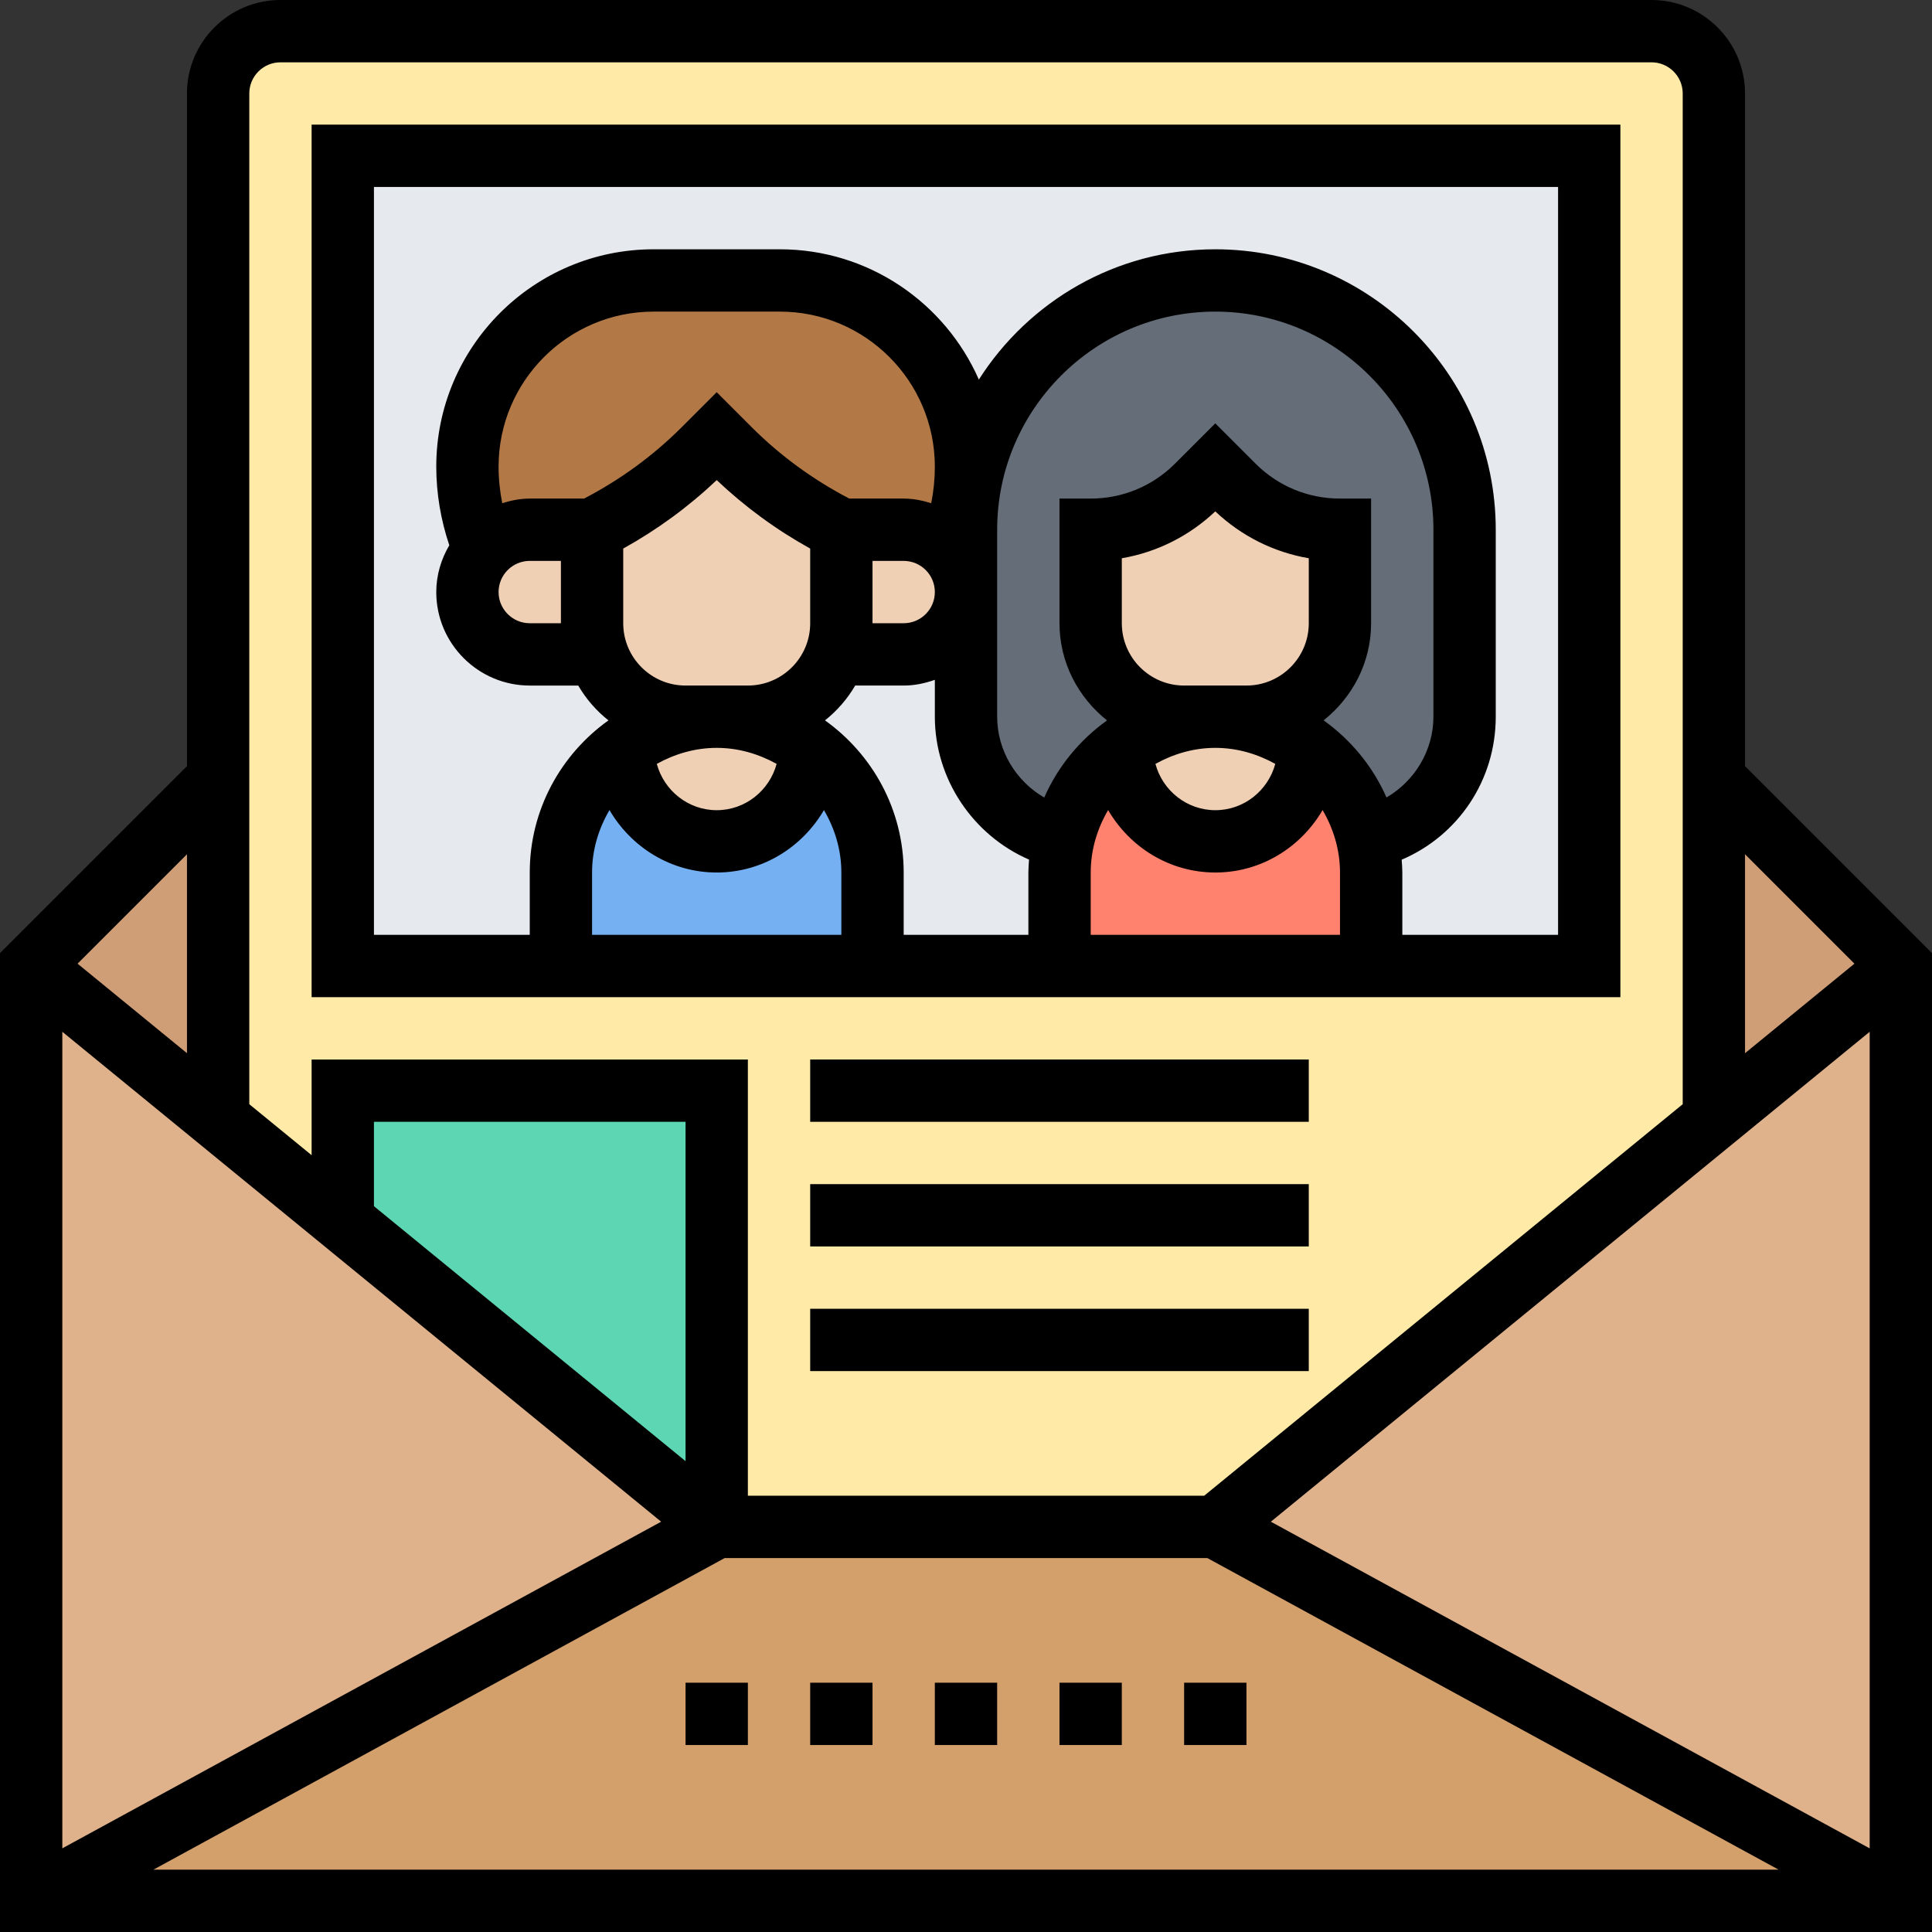 <svg id="Layer_5" enable-background="new 0 0 62 62" height="512" viewBox="0 0 62 62" width="512" xmlns="http://www.w3.org/2000/svg"><rect x="0" y="0" width="62" height="62" fill="#333333" stroke="none"/><g><g><g><path d="m55 35.91-16 13.09h-16l-16-13.09v-32.91c0-1.1.9-2 2-2h44c1.1 0 2 .9 2 2z" fill="#ffeaa7"/></g><g><path d="m11 5h40v26h-40z" fill="#e6e9ed"/></g><g><path d="m61 31-6 4.91v-10.91z" fill="#cf9e76"/></g><g><path d="m7 25v10.91l-6-4.91z" fill="#cf9e76"/></g><g><path d="m61 31v30l-22-12 16-13.09z" fill="#dfb28b"/></g><g><path d="m23 49-22 12v-30l6 4.91 4 3.27z" fill="#dfb28b"/></g><g><path d="m61 61h-60l22-12h16z" fill="#d3a06c"/></g><g><path d="m23 35v14l-12-9.82v-4.18z" fill="#5cd6b3"/></g><g><path d="m47 17v6c0 1.91-1.33 3.5-3.12 3.9-.21-.94-.69-1.78-1.34-2.44-.16-.16-.34-.31-.53-.45-.84-.63-1.88-1.01-3.01-1.01h1c1.66 0 3-1.34 3-3v-3c-1.28 0-2.51-.51-3.41-1.41l-.59-.59-.59.59c-.9.9-2.13 1.41-3.41 1.41v3c0 1.66 1.34 3 3 3h1c-1.13 0-2.17.38-3.01 1.01-.93.7-1.61 1.72-1.87 2.89-1.78-.4-3.12-1.99-3.12-3.9v-4-2c0-2.21.9-4.21 2.34-5.66 1.45-1.44 3.45-2.34 5.66-2.34 4.42 0 8 3.58 8 8z" fill="#656d78"/></g><g><path d="m44 28v3h-10v-3c0-.38.04-.74.12-1.1.26-1.17.94-2.19 1.87-2.89l.01.01c.02 1.65 1.35 2.98 3 2.98s2.99-1.33 3-2.98l.01-.01c.19.14.37.29.53.45.65.66 1.13 1.5 1.34 2.44.08.36.12.72.12 1.1z" fill="#ff826e"/></g><g><path d="m43 17v3c0 1.66-1.34 3-3 3h-1-1c-1.66 0-3-1.34-3-3v-3c1.28 0 2.51-.51 3.41-1.41l.59-.59.59.59c.9.9 2.13 1.41 3.41 1.41z" fill="#f0d0b4"/></g><g><path d="m42.01 24.01-.01.01c-.01 1.65-1.35 2.98-3 2.98s-2.98-1.33-3-2.98l-.01-.01c.84-.63 1.88-1.01 3.01-1.01s2.17.38 3.01 1.01z" fill="#f0d0b4"/></g><g><path d="m31 14.97c0 .94-.19 1.85-.53 2.68-.37-.4-.89-.65-1.47-.65h-2c-1.32-.66-2.53-1.53-3.58-2.58l-.42-.42-.42.42c-1.05 1.05-2.26 1.92-3.58 2.58h-2c-.57 0-1.09.24-1.45.63l-.03-.03c-.34-.81-.52-1.7-.52-2.63 0-3.3 2.67-5.97 5.97-5.97h4.06c1.65 0 3.14.67 4.22 1.75s1.75 2.57 1.75 4.22z" fill="#b27946"/></g><g><path d="m30.47 17.65c.33.35.53.83.53 1.35 0 .55-.22 1.05-.59 1.41-.36.37-.86.59-1.41.59h-2.17-.01c.12-.31.18-.65.18-1v-3h2c.58 0 1.1.25 1.47.65z" fill="#f0d0b4"/></g><g><path d="m28 28v3h-10v-3c0-1.63.78-3.08 1.99-3.99l.01.01c.01 1.65 1.35 2.98 3 2.98s2.99-1.33 3-2.98l.01-.01c.19.14.37.29.53.45.9.91 1.46 2.16 1.46 3.54z" fill="#75b1f2"/></g><g><path d="m27 17v3c0 .35-.06.69-.18 1-.4 1.17-1.51 2-2.82 2h-1-1c-1.31 0-2.42-.83-2.82-2-.12-.31-.18-.65-.18-1v-3c1.32-.66 2.53-1.53 3.58-2.58l.42-.42.42.42c1.05 1.05 2.26 1.92 3.58 2.58z" fill="#f0d0b4"/></g><g><path d="m26.01 24.01-.01.01c-.01 1.65-1.35 2.98-3 2.98s-2.99-1.33-3-2.98l-.01-.01c.84-.63 1.88-1.01 3.01-1.01s2.17.38 3.01 1.01z" fill="#f0d0b4"/></g><g><path d="m19.18 21h-.01-2.17c-.55 0-1.05-.22-1.41-.59-.37-.36-.59-.86-.59-1.41 0-.53.2-1.01.55-1.37.36-.39.88-.63 1.45-.63h2v3c0 .35.06.69.18 1z" fill="#f0d0b4"/></g></g><g><path d="m56 24.586v-21.586c0-1.654-1.346-3-3-3h-44c-1.654 0-3 1.346-3 3v21.586l-6 6v31.414h62v-31.414zm-34.783 24.247-19.217 10.482v-26.204zm.783-1.943-10-8.182v-2.708h10zm1.255 3.11h15.49l18.333 10h-52.156zm17.528-1.167 19.217-15.722v26.205zm18.728-17.908-3.511 2.873v-6.384zm-50.511-28.925h44c.551 0 1 .448 1 1v32.435l-15.357 12.565h-14.643v-14h-14v3.071l-2-1.636v-32.435c0-.552.449-1 1-1zm-3 31.798-3.511-2.873 3.511-3.511z"/><path d="m52 4h-42v28h42zm-30 18c-1.103 0-2-.897-2-2v-2.396c1.088-.603 2.094-1.339 3-2.197.906.858 1.912 1.595 3 2.197v2.396c0 1.103-.897 2-2 2zm-5-4h1v2h-1c-.551 0-1-.448-1-1s.449-1 1-1zm1.744-2h-1.744c-.309 0-.601.06-.882.148-.077-.385-.118-.777-.118-1.174 0-2.743 2.231-4.974 4.974-4.974h4.053c2.742 0 4.973 2.231 4.973 4.974 0 .397-.039.79-.116 1.174-.281-.087-.574-.148-.884-.148h-1.744c-1.153-.601-2.208-1.366-3.13-2.288l-1.126-1.126-1.126 1.126c-.922.922-1.977 1.687-3.13 2.288zm7.731 7.118c.389-.31.717-.686.969-1.118h1.556c.352 0 .686-.072 1-.184v1.184c0 2.006 1.229 3.807 3.023 4.586-.009.137-.021.274-.021.414v2h-4.002v-2c0-2.013-1-3.793-2.525-4.882zm-1.552 1.396c-.23.852-1.003 1.486-1.923 1.486s-1.693-.634-1.923-1.486c.573-.317 1.223-.514 1.923-.514s1.35.197 1.923.514zm3.077-6.514h1c.551 0 1 .448 1 1s-.449 1-1 1h-1zm10 4c-1.103 0-2-.897-2-2v-2.085c1.122-.192 2.159-.71 3-1.504.841.794 1.878 1.312 3 1.504v2.085c0 1.103-.897 2-2 2zm2.925 2.514c-.23.852-1.003 1.486-1.923 1.486-.921 0-1.694-.633-1.923-1.486.573-.317 1.223-.514 1.923-.514s1.35.197 1.923.514zm-5.364 1.482c.694 1.191 1.971 2.004 3.441 2.004s2.747-.813 3.441-2.004c.346.592.559 1.271.559 2.004v2h-8v-2c0-.734.213-1.413.559-2.004zm6.915-2.879c.921-.733 1.524-1.85 1.524-3.117v-4h-1c-1.022 0-1.984-.398-2.707-1.121l-1.293-1.293-1.293 1.293c-.723.723-1.685 1.121-2.707 1.121h-1v4c0 1.267.604 2.385 1.526 3.119-.876.626-1.578 1.479-2.016 2.475-.907-.527-1.51-1.507-1.51-2.594v-6c0-3.859 3.14-7 7-7s7 3.141 7 7v6c0 1.085-.602 2.065-1.506 2.592-.439-.997-1.141-1.849-2.018-2.475zm-22.917 2.879c.694 1.191 1.971 2.004 3.441 2.004s2.747-.813 3.441-2.004c.346.591.559 1.27.559 2.004v2h-8v-2c0-.734.213-1.413.559-2.004zm30.441 4.004h-4.998v-2c0-.139-.011-.275-.021-.411 1.814-.775 3.019-2.549 3.019-4.589v-6c0-4.963-4.038-9-9-9-3.189 0-5.989 1.672-7.588 4.181-1.079-2.458-3.534-4.181-6.386-4.181h-4.053c-3.845 0-6.973 3.128-6.973 6.974 0 .865.146 1.711.418 2.524-.259.443-.418.952-.418 1.502 0 1.654 1.346 3 3 3h1.556c.252.432.579.808.969 1.118-1.525 1.089-2.525 2.869-2.525 4.882v2h-5v-24h38z"/><path d="m26 34h16v2h-16z"/><path d="m26 38h16v2h-16z"/><path d="m26 42h16v2h-16z"/><path d="m22 54h2v2h-2z"/><path d="m26 54h2v2h-2z"/><path d="m38 54h2v2h-2z"/><path d="m34 54h2v2h-2z"/><path d="m30 54h2v2h-2z"/></g></g></svg>